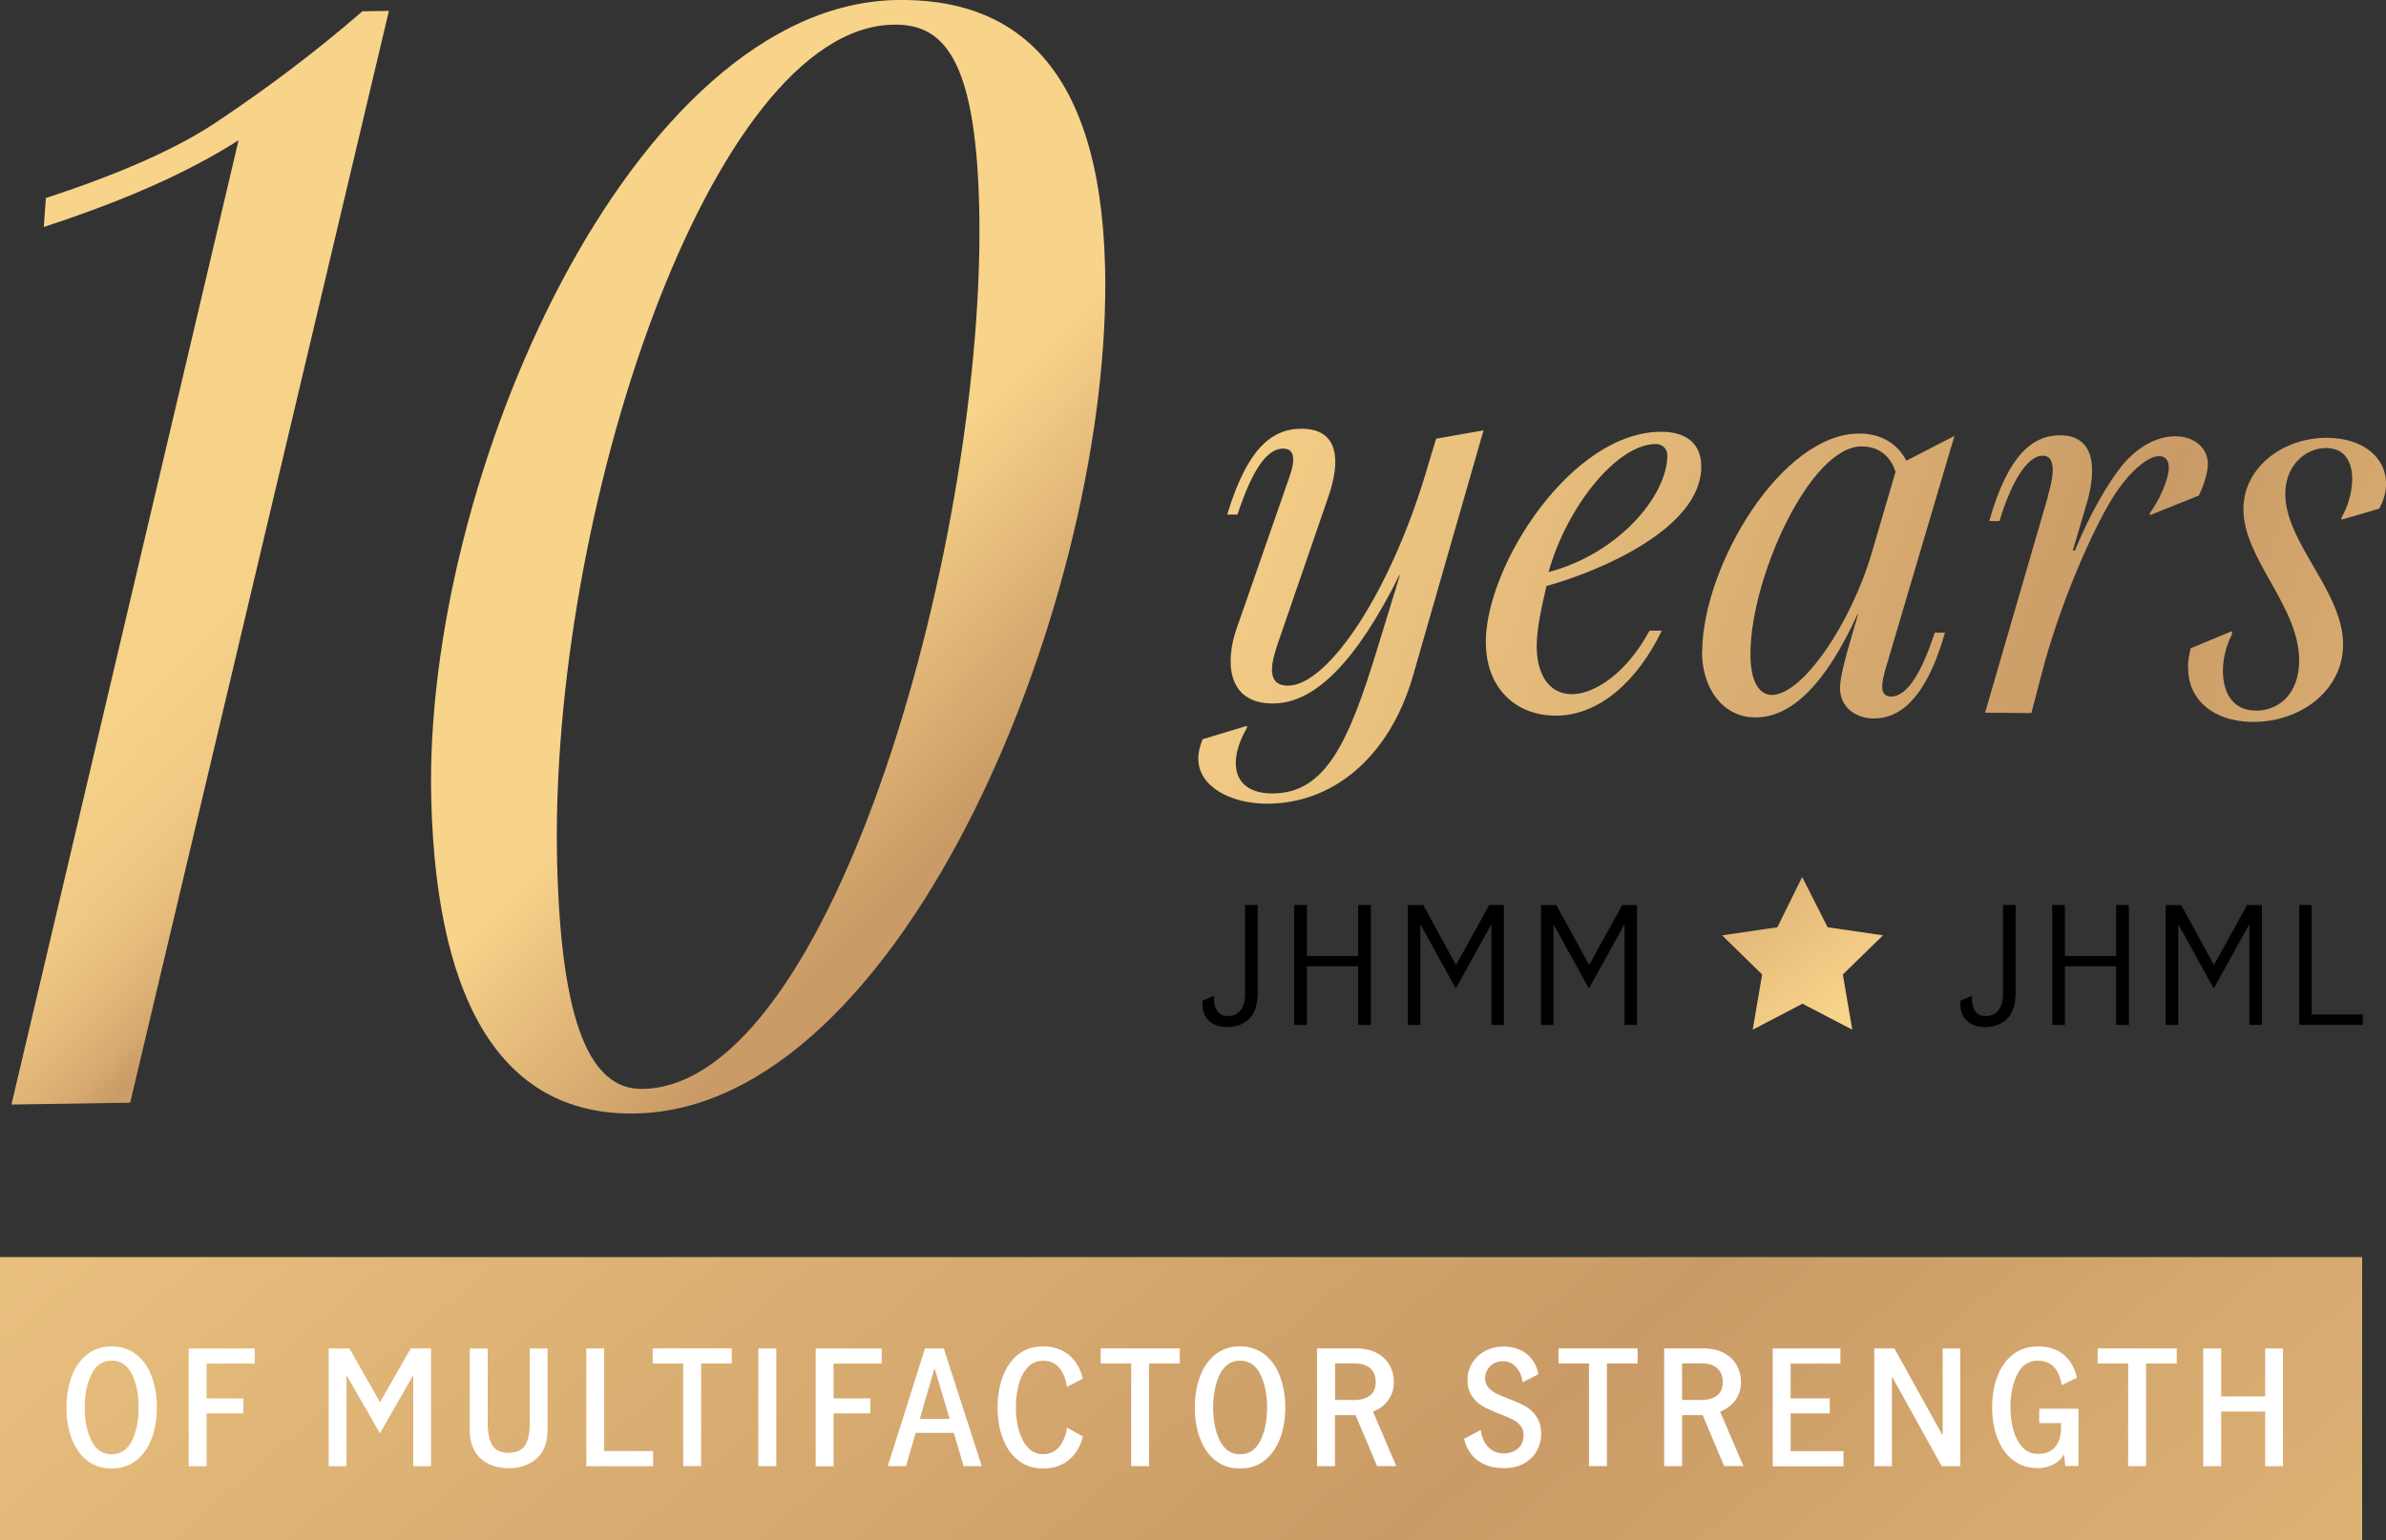 <?xml version="1.0" encoding="UTF-8"?>
<svg id="Layer_1" data-name="Layer 1" xmlns="http://www.w3.org/2000/svg" xmlns:xlink="http://www.w3.org/1999/xlink" viewBox="0 0 298.05 192.44">
  <rect x="0" y="0" width="298.05" height="192.44" fill="#333333" stroke="none"/>
  <defs>
    <style>
      .cls-1 {
        fill: url(#linear-gradient-2);
      }

      .cls-2 {
        fill: url(#linear-gradient);
      }

      .cls-3 {
        fill: url(#New_Gradient_Swatch_copy-5);
      }

      .cls-4 {
        fill: url(#New_Gradient_Swatch_copy-4);
      }

      .cls-5 {
        fill: url(#New_Gradient_Swatch_copy-6);
      }

      .cls-6 {
        fill: url(#New_Gradient_Swatch_copy-3);
      }

      .cls-7 {
        fill: url(#New_Gradient_Swatch_copy-2);
      }

      .cls-8 {
        fill: url(#New_Gradient_Swatch_copy-7);
      }

      .cls-9 {
        fill: #fff;
      }

      .cls-10 {
        fill: url(#New_Gradient_Swatch_copy);
      }
    </style>
    <linearGradient id="New_Gradient_Swatch_copy" data-name="New Gradient Swatch copy" x1="186.33" y1="68.65" x2="229.72" y2="126.28" gradientUnits="userSpaceOnUse">
      <stop offset="0" stop-color="#f8d38a"/>
      <stop offset=".53" stop-color="#ca9b66"/>
      <stop offset="1" stop-color="#f8d38a"/>
    </linearGradient>
    <linearGradient id="New_Gradient_Swatch_copy-2" data-name="New Gradient Swatch copy" x1="30.11" y1="37.03" x2="288.75" y2="340.39" xlink:href="#New_Gradient_Swatch_copy"/>
    <linearGradient id="New_Gradient_Swatch_copy-3" data-name="New Gradient Swatch copy" x1="195.75" y1="104.11" x2="416.52" y2="180.14" gradientTransform="translate(-53.9 -43.51) rotate(1.41)" xlink:href="#New_Gradient_Swatch_copy"/>
    <linearGradient id="New_Gradient_Swatch_copy-4" data-name="New Gradient Swatch copy" x1="200.96" y1="89.44" x2="419.6" y2="164.73" gradientTransform="translate(-53.9 -43.51) rotate(1.41)" xlink:href="#New_Gradient_Swatch_copy"/>
    <linearGradient id="New_Gradient_Swatch_copy-5" data-name="New Gradient Swatch copy" x1="204.13" y1="79.68" x2="422.95" y2="155.03" gradientTransform="translate(-53.9 -43.51) rotate(1.41)" xlink:href="#New_Gradient_Swatch_copy"/>
    <linearGradient id="New_Gradient_Swatch_copy-6" data-name="New Gradient Swatch copy" x1="207.84" y1="69.94" x2="425.24" y2="144.8" gradientTransform="translate(-53.9 -43.51) rotate(1.41)" xlink:href="#New_Gradient_Swatch_copy"/>
    <linearGradient id="New_Gradient_Swatch_copy-7" data-name="New Gradient Swatch copy" x1="207.85" y1="61.12" x2="430.04" y2="137.63" gradientTransform="translate(-53.9 -43.51) rotate(1.41)" xlink:href="#New_Gradient_Swatch_copy"/>
    <linearGradient id="linear-gradient" x1="-13.35" y1="17.46" x2="77.99" y2="106.75" gradientTransform="translate(17.84 34.68) rotate(-.9) scale(1 .96) skewX(.56)" gradientUnits="userSpaceOnUse">
      <stop offset="0" stop-color="#f8d38a"/>
      <stop offset=".27" stop-color="#f6d188"/>
      <stop offset=".37" stop-color="#f0ca84"/>
      <stop offset=".43" stop-color="#e7be7c"/>
      <stop offset=".49" stop-color="#d9ad72"/>
      <stop offset=".53" stop-color="#ca9b66"/>
      <stop offset=".57" stop-color="#d8ac70"/>
      <stop offset=".62" stop-color="#e6bd7c"/>
      <stop offset=".69" stop-color="#f0c984"/>
      <stop offset=".78" stop-color="#f6d088"/>
      <stop offset="1" stop-color="#f8d38a"/>
    </linearGradient>
    <linearGradient id="linear-gradient-2" x1="18.34" y1="-20.35" x2="158.68" y2="116.85" gradientTransform="translate(17.84 34.68) rotate(-.9) scale(1 .96) skewX(.56)" gradientUnits="userSpaceOnUse">
      <stop offset=".45" stop-color="#f8d38a"/>
      <stop offset=".63" stop-color="#ca9b66"/>
    </linearGradient>
  </defs>
  <g>
    <g>
      <path d="M150.93,127.47c-.56-.58-.8-1.39-.72-2.43l1.46-.63c-.01.11-.02.26-.02.46,0,.62.15,1.12.44,1.51.3.38.71.58,1.25.58.67,0,1.21-.23,1.6-.7.39-.46.59-1.19.59-2.17v-11.01h1.58v10.87c0,1.52-.35,2.63-1.05,3.33-.7.7-1.62,1.05-2.75,1.05-1.02,0-1.82-.29-2.37-.87Z"/>
      <path d="M161.67,113.08h1.58v6.37h6.41v-6.37h1.58v14.98h-1.58v-7.32h-6.41v7.32h-1.58v-14.98Z"/>
      <path d="M175.88,113.08h1.9l4.08,7.46h.04l4.12-7.46h1.84v14.98h-1.56v-12.51h-.04l-4.41,7.96-4.39-7.96h-.04v12.51h-1.56v-14.98Z"/>
      <path d="M192.51,113.08h1.9l4.08,7.46h.04l4.12-7.46h1.84v14.98h-1.56v-12.51h-.04l-4.41,7.96-4.39-7.96h-.04v12.51h-1.56v-14.98Z"/>
    </g>
    <g>
      <path d="M245.61,127.47c-.56-.58-.8-1.39-.72-2.43l1.46-.63c-.01.11-.02.26-.02.46,0,.62.15,1.12.44,1.51.3.38.71.58,1.25.58.67,0,1.21-.23,1.6-.7.39-.46.59-1.19.59-2.17v-11.01h1.58v10.87c0,1.52-.35,2.63-1.05,3.33-.7.7-1.62,1.05-2.75,1.05-1.02,0-1.82-.29-2.37-.87Z"/>
      <path d="M256.36,113.08h1.58v6.37h6.41v-6.37h1.58v14.98h-1.58v-7.32h-6.41v7.32h-1.58v-14.98Z"/>
      <path d="M270.56,113.08h1.9l4.08,7.46h.04l4.12-7.46h1.84v14.98h-1.56v-12.51h-.04l-4.41,7.96-4.39-7.96h-.04v12.51h-1.56v-14.98Z"/>
      <path d="M287.2,113.08h1.58v13.68h6.37v1.29h-7.94v-14.98Z"/>
    </g>
  </g>
  <polygon class="cls-10" points="235.21 116.87 228.3 115.86 225.12 109.58 222.02 115.86 215.12 116.87 220.12 121.76 218.94 128.66 225.16 125.41 231.38 128.66 230.2 121.76 235.21 116.87"/>
  <rect class="cls-7" x="0" y="157.07" width="295.07" height="35.37"/>
  <g>
    <path class="cls-6" d="M149.69,94.74c0-.77.21-1.54.53-2.37l5.54-1.68v.26c-.92,1.6-1.38,3.07-1.39,4.36-.02,2.25,1.44,3.8,4.46,3.83,6.74.06,9.63-6.27,13.33-18.44l2.71-8.84h-.06c-5.43,10.87-10.61,16.09-15.88,16.04-5.85-.05-5.8-5.51-4.48-9.29l6.53-18.76c.59-1.6,1.13-3.78-.67-3.8s-3.68,2.02-5.73,8.24h-1.28c2.65-8.79,5.94-10.75,9.35-10.72,4.62.04,4.85,4.03,3.26,8.57l-6.33,18.38c-.73,2.18-1.52,5.13,1.3,5.15,4.95.04,13.01-11.7,17.66-28.04l.86-2.82,5.92-1.04-8.82,30.69c-2.98,10.31-10.16,16.03-18.38,15.96-4.37-.04-8.46-2.13-8.43-5.66Z"/>
    <path class="cls-4" d="M185.6,80.15c.09-9.7,10.83-26.3,22.01-26.2,3.02.03,4.93,1.46,4.91,4.41-.07,7.71-12.77,13.05-19.34,14.86-.67,2.88-1.2,5.38-1.22,7.38-.03,3.6,1.49,6.12,4.38,6.14,2.76.02,6.83-2.57,9.71-7.94h1.54c-3.01,6.22-7.8,10.67-13.33,10.62-5.14-.05-8.7-3.67-8.65-9.26ZM208.28,56.91c0-.9-.69-1.42-1.4-1.43-4.88-.04-11.18,7.87-13.44,16,8.56-2.24,14.79-9.37,14.84-14.58Z"/>
    <path class="cls-3" d="M212.63,81.36c.1-10.73,9.94-27.27,19.7-27.19,3.28.03,4.99,1.84,5.81,3.39l6-3.09-8.54,28.89c-.66,2.18-.8,3.65.61,3.67,2.18.02,4.01-3.5,5.47-7.98h1.28c-2.52,8.85-6.07,10.75-8.9,10.72-2.38-.02-4.23-1.51-4.21-3.83.01-1.35.67-3.59.87-4.42l1.39-4.8h-.06c-4.06,8.89-8.34,12.96-12.83,12.92-4.17-.04-6.65-3.85-6.61-8.28ZM233.87,68.89l2.91-9.93c-.44-1.42-1.58-3.16-4.21-3.18-6.42-.06-13.83,16.26-13.91,25.76-.04,4.11,1.37,5.28,2.65,5.29,3.85.03,9.97-8.97,12.56-17.94Z"/>
    <path class="cls-5" d="M255.83,61.89c.4-1.35,1.39-4.93-.66-4.95-2.12-.02-4.15,3.95-5.4,8.17h-1.28c2.39-8.47,5.56-10.75,8.9-10.72,4.37.04,4.52,4.28,3.26,8.57l-1.72,5.83h.26c1.97-4.8,4.19-8.5,5.88-10.61,1.88-2.3,4.34-3.69,6.71-3.67s4.03,1.51,4.02,3.5c-.01,1.35-.8,3.27-1.13,3.91l-6.12,2.45v-.26c1.04-1.4,2.35-4.03,2.37-5.7,0-.83-.37-1.42-1.21-1.42-1.41-.01-4,2.02-6.35,6.11-2.67,4.67-6.28,13.18-8.35,21.19l-1.26,4.81-5.78-.05,7.89-27.16Z"/>
    <path class="cls-8" d="M273.31,83.44c0-.83.14-1.6.34-2.44l5.16-2.14v.39c-.72,1.41-1.12,3.01-1.13,4.49-.02,2.7,1.11,5.02,4.13,5.05,2.7.02,5.35-1.94,5.39-6.18.06-6.87-7.02-12.78-6.96-19.07.05-5.27,5.09-8.88,10.48-8.84,4.43.04,7.37,2.44,7.34,5.78,0,.96-.27,1.99-.86,3.08l-4.7,1.37v-.26c.65-1.15,1.31-2.94,1.33-4.68.02-2.12-.8-3.99-3.24-4.01s-5.09,2.01-5.12,5.67c-.05,6.17,7.28,12.27,7.22,18.95-.05,5.65-5.29,9.65-11.33,9.6-5.14-.05-8.07-3.03-8.03-6.75Z"/>
  </g>
  <g>
    <path class="cls-2" d="M29.8,17.52c-6.35,4.07-14.46,7.62-24.33,10.84l.26-3.61c9.17-3.03,16.59-6.21,21.91-9.9,5.49-3.69,11.49-8.11,17.63-13.44l3.31-.05L16.26,137.78l-14.83.23L29.8,17.52Z"/>
    <path class="cls-1" d="M53.87,99.88C52.85,59.7,79.1.52,112.07,0c13.78-.22,25.31,7.17,25.97,33.3,1.02,40.54-24.91,105.3-58.75,105.83-15.7.25-24.74-12.41-25.42-39.25ZM122.31,25.62c-.47-18.56-4.58-22.64-10.69-22.54-22.85.36-43.12,61.24-42.02,104.85.51,20.18,4.2,28.23,10.66,28.13,23.9-.38,43.09-69.53,42.05-110.43Z"/>
  </g>
  <g>
    <path class="cls-9" d="M10.87,182.48c-.85-.67-1.49-1.59-1.92-2.75-.43-1.16-.65-2.44-.65-3.86s.22-2.72.65-3.88c.43-1.16,1.07-2.07,1.92-2.75.85-.67,1.88-1.01,3.08-1.01s2.22.34,3.07,1.01c.86.67,1.5,1.59,1.93,2.75.43,1.16.65,2.45.65,3.88s-.22,2.7-.65,3.86c-.43,1.16-1.08,2.07-1.93,2.75-.86.67-1.88,1.01-3.07,1.01s-2.23-.34-3.08-1.01ZM16.48,180.01c.56-1.13.84-2.51.84-4.14s-.28-3.01-.84-4.15c-.56-1.14-1.41-1.71-2.53-1.71s-1.97.57-2.53,1.71c-.56,1.14-.84,2.52-.84,4.15s.28,3.01.84,4.14c.56,1.13,1.41,1.7,2.53,1.7s1.97-.57,2.53-1.7Z"/>
    <path class="cls-9" d="M23.57,168.49h8.25v1.89h-6.01v4.35h4.59v1.87h-4.59v6.61h-2.24v-14.71Z"/>
    <path class="cls-9" d="M41.06,168.49h2.59l3.79,6.67h.06l3.81-6.67h2.53v14.71h-2.22v-11.31h-.04l-4.12,7.2-4.14-7.2h-.04v11.31h-2.22v-14.71Z"/>
    <path class="cls-9" d="M60.03,182.23c-.9-.81-1.35-2.01-1.35-3.6v-10.14h2.24v9.29c0,1.27.2,2.21.59,2.83.39.62,1.07.92,2.02.92s1.67-.31,2.06-.92.59-1.56.59-2.83v-9.29h2.22v10.14c0,1.59-.45,2.79-1.36,3.6-.91.81-2.08,1.22-3.5,1.22s-2.59-.41-3.5-1.22Z"/>
    <path class="cls-9" d="M73.23,168.49h2.24v12.82h6.11v1.89h-8.34v-14.71Z"/>
    <path class="cls-9" d="M85.34,170.37h-3.81v-1.89h9.88v1.89h-3.83v12.82h-2.24v-12.82Z"/>
    <path class="cls-9" d="M94.73,168.49h2.24v14.71h-2.24v-14.71Z"/>
    <path class="cls-9" d="M101.89,168.49h8.25v1.89h-6.01v4.35h4.59v1.87h-4.59v6.61h-2.24v-14.71Z"/>
    <path class="cls-9" d="M120.37,183.19l-1.22-4.15h-4.77l-1.2,4.15h-2.28l4.65-14.71h2.34l4.75,14.71h-2.28ZM114.91,177.28h3.71l-1.85-6.23h-.06l-1.81,6.23Z"/>
    <path class="cls-9" d="M127.21,182.48c-.86-.67-1.51-1.59-1.94-2.75-.44-1.16-.66-2.44-.66-3.86s.22-2.74.66-3.9c.44-1.16,1.08-2.07,1.93-2.74.85-.67,1.88-1,3.1-1,1.28,0,2.35.35,3.21,1.06.86.71,1.44,1.7,1.76,2.97l-2,1.03c-.12-.95-.43-1.74-.92-2.35-.5-.62-1.18-.92-2.04-.92-.76,0-1.4.27-1.91.81s-.9,1.26-1.14,2.14c-.24.89-.36,1.85-.36,2.9s.12,1.95.37,2.84c.25.89.63,1.61,1.14,2.16.51.56,1.15.83,1.9.83.85,0,1.53-.32,2.03-.96.5-.64.82-1.43.95-2.35l1.98,1.09c-.3,1.23-.88,2.21-1.75,2.93-.86.72-1.94,1.08-3.22,1.08-1.2,0-2.24-.34-3.09-1.01Z"/>
    <path class="cls-9" d="M141.3,170.37h-3.81v-1.89h9.88v1.89h-3.83v12.82h-2.24v-12.82Z"/>
    <path class="cls-9" d="M151.82,182.48c-.85-.67-1.49-1.59-1.92-2.75s-.65-2.44-.65-3.86.22-2.72.65-3.88,1.07-2.07,1.92-2.75,1.88-1.01,3.08-1.01,2.21.34,3.07,1.01,1.5,1.59,1.93,2.75c.43,1.16.65,2.45.65,3.88s-.22,2.7-.65,3.86c-.43,1.16-1.08,2.07-1.93,2.75s-1.88,1.01-3.07,1.01-2.23-.34-3.08-1.01ZM157.44,180.01c.56-1.13.84-2.51.84-4.14s-.28-3.01-.84-4.15c-.56-1.14-1.41-1.71-2.53-1.71s-1.97.57-2.53,1.71c-.56,1.14-.84,2.52-.84,4.15s.28,3.01.84,4.14c.56,1.13,1.41,1.7,2.53,1.7s1.97-.57,2.53-1.7Z"/>
    <path class="cls-9" d="M172.02,183.19l-2.69-6.37h-2.57v6.37h-2.24v-14.71h4.85c1.05,0,1.93.2,2.64.59.71.39,1.24.9,1.59,1.54.35.63.52,1.32.52,2.06,0,.86-.23,1.61-.68,2.25-.45.64-1.1,1.13-1.93,1.46l2.91,6.81h-2.4ZM168.98,174.94c.94,0,1.66-.19,2.14-.56.48-.37.73-.93.73-1.67s-.22-1.32-.67-1.73-1.1-.62-1.96-.62h-2.45v4.56h2.22Z"/>
    <path class="cls-9" d="M184.63,182.52c-.86-.62-1.45-1.53-1.75-2.74l2.1-1.11c.09.87.4,1.58.91,2.12.52.54,1.16.81,1.93.81.72,0,1.32-.2,1.79-.6.47-.4.71-.97.71-1.7,0-.46-.13-.85-.39-1.17s-.59-.58-.98-.77c-.39-.2-.93-.43-1.61-.69-.86-.33-1.56-.65-2.09-.94-.53-.3-.99-.71-1.36-1.25-.38-.54-.57-1.22-.57-2.05s.2-1.53.61-2.17c.41-.64.95-1.14,1.64-1.49.69-.35,1.44-.53,2.25-.53,1.12,0,2.08.31,2.87.92.79.62,1.28,1.47,1.47,2.55l-1.96,1.01c-.09-.75-.36-1.38-.8-1.89s-.99-.75-1.66-.75c-.62,0-1.14.2-1.57.6s-.65.91-.65,1.53c0,.45.13.83.38,1.13.25.3.57.55.94.74.37.19.9.42,1.58.68.88.33,1.59.65,2.13.95.54.3,1.01.74,1.39,1.31.39.57.58,1.3.58,2.18,0,.73-.18,1.42-.53,2.06-.35.65-.88,1.17-1.59,1.58s-1.56.6-2.57.6c-1.27,0-2.34-.31-3.2-.93Z"/>
    <path class="cls-9" d="M198.49,170.37h-3.81v-1.89h9.88v1.89h-3.83v12.82h-2.24v-12.82Z"/>
    <path class="cls-9" d="M215.38,183.19l-2.69-6.37h-2.57v6.37h-2.24v-14.71h4.85c1.05,0,1.93.2,2.64.59.71.39,1.24.9,1.59,1.54.35.63.52,1.32.52,2.06,0,.86-.23,1.61-.68,2.25-.45.64-1.1,1.13-1.93,1.46l2.91,6.81h-2.4ZM212.33,174.94c.94,0,1.66-.19,2.14-.56.48-.37.73-.93.73-1.67s-.22-1.32-.67-1.73-1.1-.62-1.96-.62h-2.45v4.56h2.22Z"/>
    <path class="cls-9" d="M221.44,168.49h8.46v1.89h-6.22v4.35h4.89v1.87h-4.89v4.72h6.6v1.89h-8.84v-14.71Z"/>
    <path class="cls-9" d="M234.13,168.49h2.51l5.99,10.8h.04v-10.8h2.2v14.71h-2.32l-6.18-11.15h-.04v11.15h-2.2v-14.71Z"/>
    <path class="cls-9" d="M251.45,182.44c-.86-.67-1.5-1.59-1.94-2.74-.44-1.15-.66-2.43-.66-3.85s.22-2.74.66-3.89c.44-1.15,1.09-2.06,1.95-2.73.86-.67,1.91-1,3.14-1,1.3,0,2.36.35,3.19,1.04.83.69,1.38,1.65,1.66,2.87l-1.9.93c-.35-2.04-1.35-3.06-3-3.06-1.13,0-1.98.56-2.55,1.69-.58,1.12-.86,2.51-.86,4.15,0,1.02.12,1.97.37,2.85.25.88.63,1.59,1.14,2.14s1.15.82,1.9.82c.97,0,1.7-.29,2.18-.87.48-.58.73-1.38.73-2.38v-.6h-2.73v-1.79h4.91v7.16h-1.65l-.16-1.47c-.33.57-.78,1-1.36,1.29-.58.29-1.22.44-1.92.44-1.2,0-2.24-.34-3.09-1.01Z"/>
    <path class="cls-9" d="M265.84,170.37h-3.81v-1.89h9.88v1.89h-3.83v12.82h-2.24v-12.82Z"/>
    <path class="cls-9" d="M275.22,168.49h2.24v5.99h5.5v-5.99h2.22v14.71h-2.22v-6.83h-5.5v6.83h-2.24v-14.71Z"/>
  </g>
</svg>